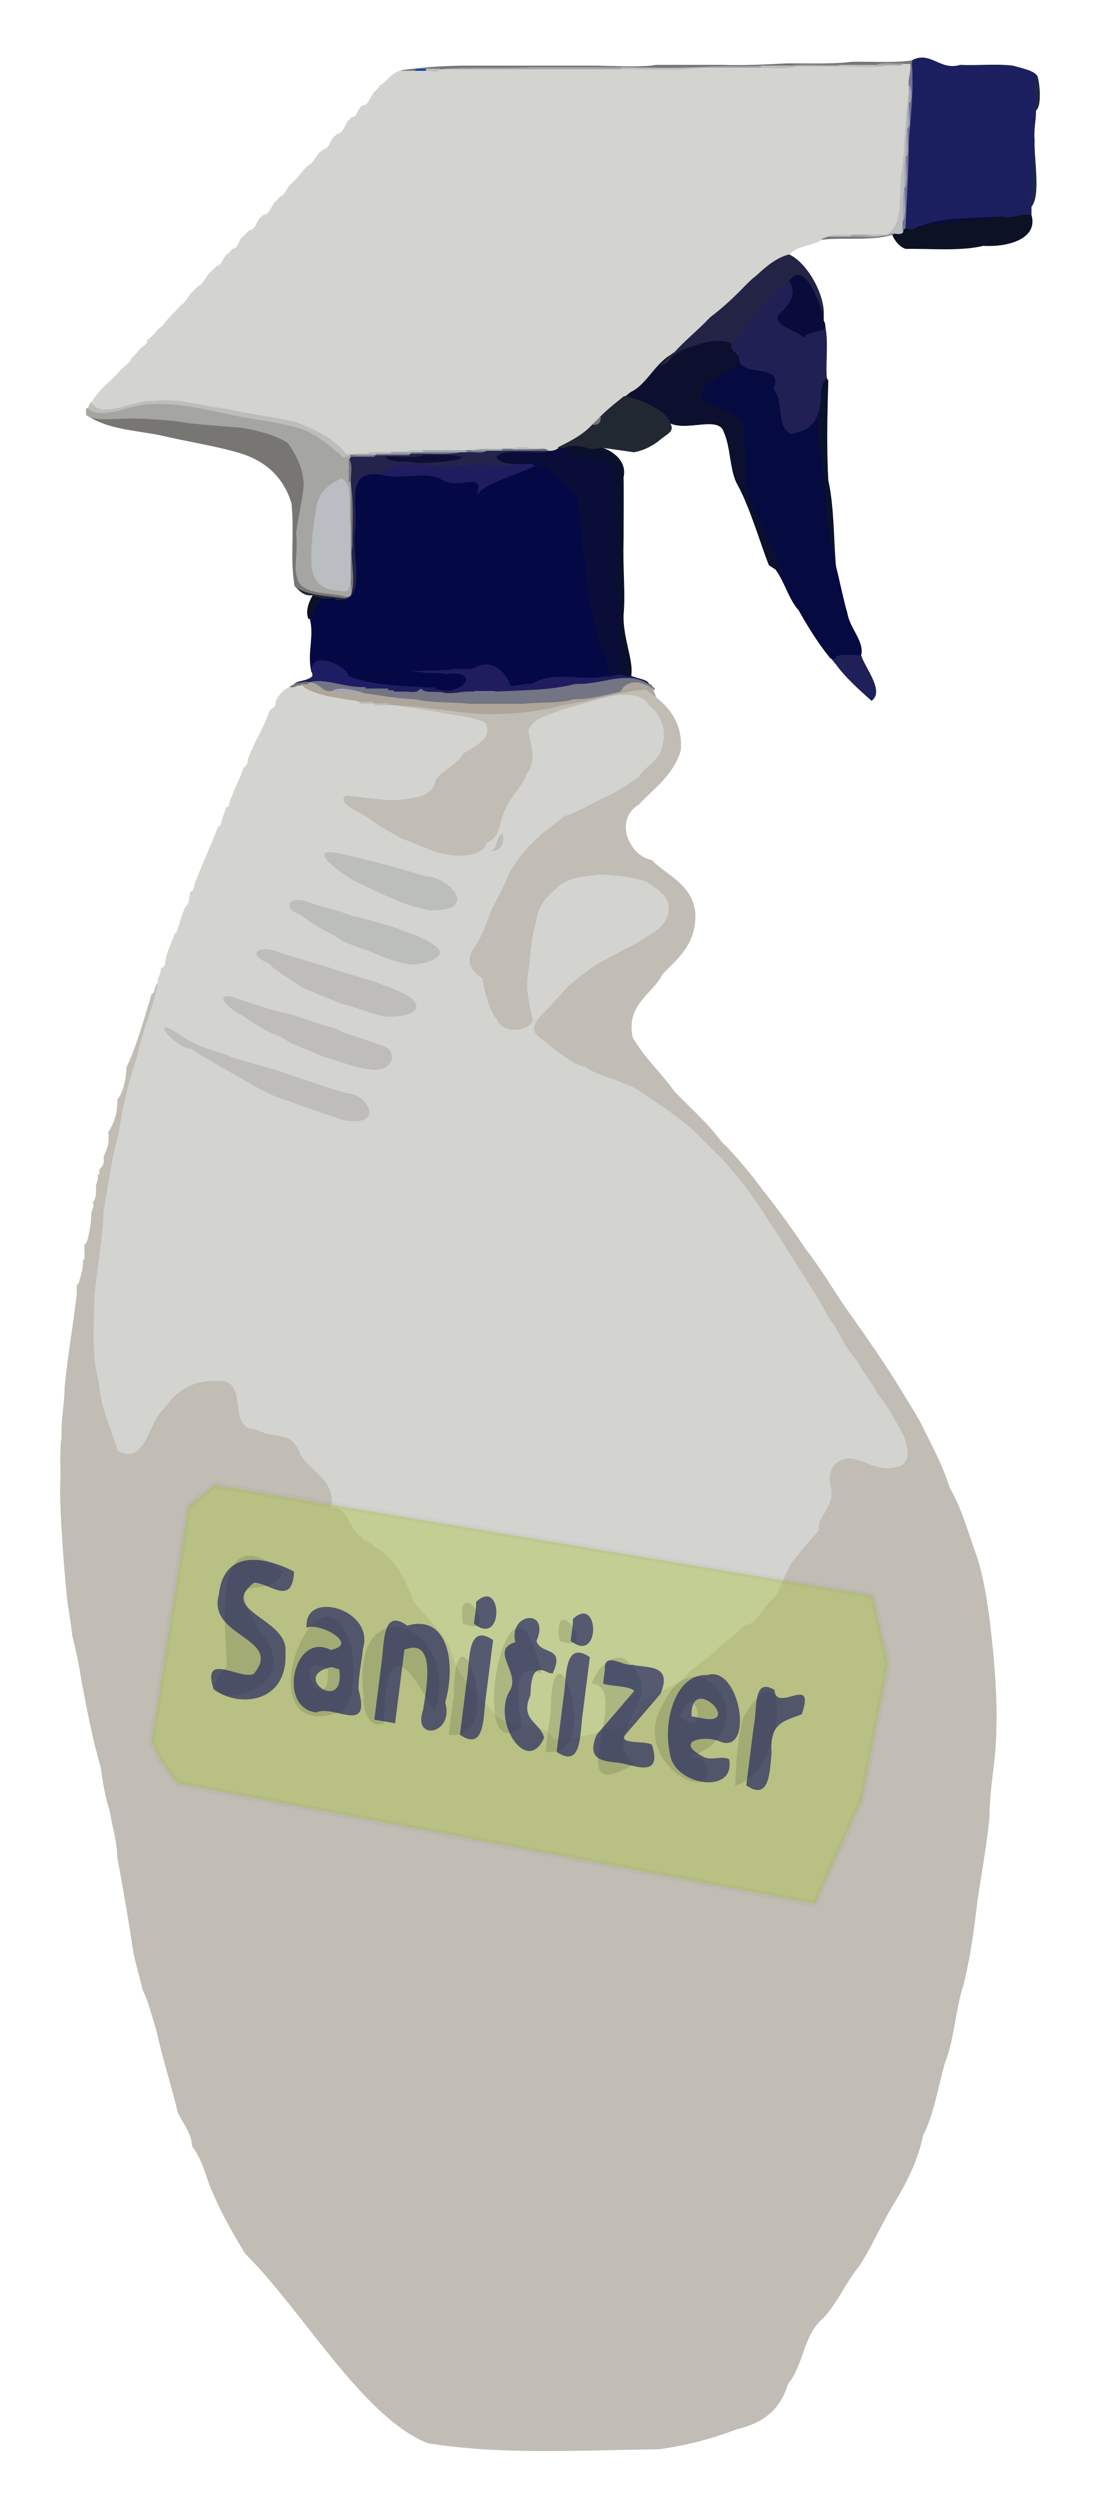 <?xml version="1.0" encoding="UTF-8" standalone="no"?>
<!-- Generator: imaengine 6.0   -->

<svg
   xmlns:dc="http://purl.org/dc/elements/1.1/"
   xmlns:cc="http://creativecommons.org/ns#"
   xmlns:rdf="http://www.w3.org/1999/02/22-rdf-syntax-ns#"
   xmlns:svg="http://www.w3.org/2000/svg"
   xmlns="http://www.w3.org/2000/svg"
   xmlns:sodipodi="http://sodipodi.sourceforge.net/DTD/sodipodi-0.dtd"
   xmlns:inkscape="http://www.inkscape.org/namespaces/inkscape"
   viewBox="0,0,1440,3270"
   width="1440"
   height="3270"
   version="1.1"
   id="svg2"
   inkscape:version="0.91 r13725"
   sodipodi:docname="soraybottlething.svg">
  <sodipodi:namedview
     pagecolor="#ffffff"
     bordercolor="#666666"
     borderopacity="1"
     objecttolerance="10"
     gridtolerance="10"
     guidetolerance="10"
     inkscape:pageopacity="0"
     inkscape:pageshadow="2"
     inkscape:window-width="1916"
     inkscape:window-height="1035"
     id="namedview247"
     showgrid="false"
     inkscape:zoom="0.12020815"
     inkscape:cx="420.64101"
     inkscape:cy="1657.6651"
     inkscape:window-x="4"
     inkscape:window-y="1"
     inkscape:window-maximized="1"
     inkscape:current-layer="svg2" />
  <defs
     id="defs4">
    <filter
       inkscape:collect="always"
       style="color-interpolation-filters:sRGB"
       id="filter4837"
       x="-0.012"
       width="1.024"
       y="-0.022"
       height="1.043">
      <feGaussianBlur
         inkscape:collect="always"
         stdDeviation="4.915"
         id="feGaussianBlur4839" />
    </filter>
  </defs>
  <g
     id="g4841">
    <path
       style="fill:#aea69a;fill-opacity:1;fill-rule:evenodd;stroke:none;stroke-width:1px;stroke-linecap:butt;stroke-linejoin:miter;stroke-opacity:1"
       d="m 456.968,858.803 c -4.393,3.295 -79.07,41.731 -79.07,41.731 l 32.946,168.024 396.449,-53.812 54.91,-94.445 -8.786,-23.062 -124.096,-50.517 z"
       id="path4377"
       inkscape:connector-curvature="0" />
    <path
       d="m 862.94,3203.21 c 37.1,-5.2 70.2,-14.1 101,-26 33.7,-7.6 57.8,-25.5 67,-59 19.5,-21.9 20.8,-62.7 43,-83 20,-18.4 32.5,-49.8 51,-72 16.7,-25.9 29.1,-55.5 45,-81 15.8,-26.8 30.9,-53.8 38,-89 14.3,-27.4 19.8,-64 29,-96 11.7,-28.1 13.6,-70 24,-101 8.4,-33.5 13.7,-70.3 18,-108 5.3,-36.7 12.1,-71.9 16,-111 0.2,-40.9 8.7,-74.4 9,-116 1.3,-38.7 -1.9,-79.3 -6,-118 -3.8,-36.7 -9,-73.5 -19,-106 -11.3,-30.3 -19.9,-63.7 -36,-91 -9.7,-31 -24.8,-57.9 -39,-87 -14,-23.6 -30.5,-51 -47,-76 -16.7,-25.1 -34,-49.8 -52,-75 -16.4,-24.5 -32.2,-50.8 -51,-75 -16.4,-24.5 -34.1,-49 -53,-73 -16.3,-21.7 -35.5,-46.3 -57,-67 -17.4,-23.7 -39.9,-43.3 -61,-65 -17.1,-24.2 -39.3,-43.9 -55,-71 -9.3,-43.3 25.4,-56.5 39,-83 18.7,-20 44.4,-38.1 43,-80 -3.9,-37.2 -35.5,-47.6 -57,-69 -29.5,-5.3 -50.4,-52.9 -17,-73 20.2,-21.6 45.4,-38.4 55,-71 2.6,-41 -20.6,-61.7 -46,-79 -38.1,3.6 -68.7,15 -106,20 -32.7,9.1 -70.2,13.6 -114,12 -38,-3.7 -73.6,-10.2 -115,-12 22.7,3.4 45.3,5.8 66,10 20.2,3.9 45.1,6.4 59,13 11.6,21.9 -16.3,30.8 -28,40 -9.1,14.6 -28.6,22.7 -37,35 -3.3,22.3 -27.3,23.2 -50,26 -23.3,0.5 -45.8,-4.5 -67,-6 -15.2,10 21.1,24.1 28,29 13.8,11.6 32.3,20.6 45,28 19.7,6.5 35.3,15.9 55,20 22.8,5.2 52.2,2.1 56,-14 19.6,-8.7 16.2,-28.2 25,-45 7.7,-16.9 22.3,-29.8 28,-46 12.9,-16.5 6.1,-33.3 2,-57 6.4,-17.1 30.5,-20.5 45,-27 18.7,-5.7 40.3,-11.6 57,-16 21.8,-5.5 48,-4.5 55,10 13.4,10.6 24.7,29.4 18,53 -3.4,20.4 -24,27.4 -31,41 -15.3,10.4 -30,20.6 -48,28 -15.7,7.8 -32.9,18.2 -49,23 -13.6,11.9 -29.8,20.6 -41,34 -13.2,11.1 -23.7,28.1 -32,41 -6.5,17.7 -16.5,35.2 -24,50 -5.8,17.3 -13.4,37.2 -23,49 -13.7,24 8.1,34.6 12,39 4.2,20.7 10,42.4 19,53 7.3,20.2 41.3,16.8 48,2 -3.5,-20 -10.6,-40.8 -6,-63 2.7,-21.6 3.7,-45.5 10,-65 1.9,-21.4 15,-35.7 27,-45 10.6,-13.5 36.2,-15.4 55,-18 24.7,0.9 49.1,4 63,10 14.5,9.6 35.1,20.7 26,45 -6.7,17.8 -27.3,24.7 -39,34 -17,8.3 -33,17.3 -50,26 -14.4,8.9 -29.1,21.6 -41,31 -12,13.1 -23.3,26.8 -36,39 -20.9,23.5 3.1,27.7 14,40 14.8,10.3 29.1,23.6 46,27 14.2,10.8 37.6,14.9 51,22 19.7,6.2 31.6,19.2 47,28 14.9,9.9 30.3,22 41,31 l 38,38 c 12.2,12.3 23.6,28.4 33,39 10.6,15.7 21.9,29.5 30,45 11.1,14.1 20.4,32.4 29,44 9,16.1 20.5,32.1 28,45 11,14 17.6,34.9 28,45 8.9,17 17.3,33.6 29,46 8.8,16 21.4,30.9 28,45 12.1,13.6 20.7,29.9 29,45 9.1,14.9 18.1,46 -4,49 -22.9,6.8 -38.8,-7.3 -59,-11 -24.5,-0.5 -33.8,18.1 -27,41 2.9,24.8 -19.7,36.4 -16,53 -11.4,12.9 -24.1,27.7 -34,40 -9.9,14.2 -15.1,34 -25,49 -14.9,9.1 -18.4,33.2 -38,35 -11.2,12.7 -28.7,22.7 -39,34 -11.5,12.3 -29.7,21.6 -39,33 -12.6,13.1 -32,18.6 -48,28 -21.3,4.2 -9.6,26.5 -29,35 -26.1,16.2 -18.8,-2.9 -42,12 -21.5,5.1 -29.9,5.1 -53,8 -8.2,-27.7 -65.8,-9.8 -79,-37 -20.2,-20.1 -42.5,-41.7 -53,-71 -8.3,-32.1 -34.6,-49.7 -51,-73 -11.1,-28.7 -24.1,-56.5 -51,-71 -3.9,-5.9 -14,-6.3 -18,-14 -13.7,-4.4 -17.5,-41.4 -39,-37 6.2,-35.7 -25.4,-46.2 -40,-69 -11.9,-34.1 -32.5,-19.8 -59,-34 -36.9,0.4 -10,-58.9 -43,-63 -41.6,-2.8 -60.4,12.1 -79,38 -18.7,15.4 -23,73.6 -59,53 -2,-14.7 -23.1,-55.6 -24,-89 -9.8,-31.8 -6.7,-71.5 -6,-112 3.3,-38.6 10.9,-74.8 12,-112 6.2,-35.1 10.9,-71.1 20,-103 5,-36.1 14.4,-70.5 24,-100 7,-33.5 20.4,-60.9 27,-95 -4.7,2 -3.4,14.5 -8,14 -10.2,32.8 -19.3,67 -33,96 -0.5,17.5 -5.1,34.2 -12,42 0.6,18.9 -5,31.7 -12,43 2.8,14.8 -3.3,25.1 -6,32 1.3,7.3 -0.7,11.9 -4,15 -3.2,0.4 0.5,12.1 -4,8 2.4,9 -2.7,10.4 -2,18 0.6,7 -0.7,17 -4,18 2.5,8.5 -2.7,9.8 -2,18 -0.7,13 -3.6,29 -7,37 l -2,0 c -1,7.2 2.3,18.4 -2,22 0.6,12.5 -4.5,23.8 -6,31 l -2,0 0,12 c -4.9,41.2 -11.8,80.3 -16,122 0.2,20.4 -4.8,41.6 -4,65 -3,20.6 -0.4,46.9 -2,69 0.9,46.2 4.2,88.9 8,130 1.3,19.8 6.1,41.2 8,61 4.9,19.7 9.2,39.1 12,59 7.6,39.3 14.8,78 25,112 2.7,19.1 6.3,41.7 12,58 3.3,21.1 9.5,38.5 10,61 7.2,39.4 14.2,78.4 20,118 2.6,18 9.3,37.5 13,55 8.4,16.7 12.5,36.3 18,53 8.8,40 20,73.1 28,107 7.2,16.5 17.4,25.3 19,45 10.8,14.2 16.4,32.2 22,49 13.4,33.8 30.2,63 47,91 75.797,74.957 153.916,214.119 239,248 97.075,15.935 204.586,9.074 303,8 z"
       id="path13"
       inkscape:connector-curvature="0"
       style="fill:#c1bcb4;stroke:#c1bcb4;stroke-width:0.75;stroke-linecap:round;stroke-linejoin:round"
       sodipodi:nodetypes="ccccccccccccccccccccccccccccccccccccccccccccccccccccccccccccccccccccccccccccccccccccccccccccccccccccccccccccccccccccccccccccccccccccccccccccccccccc" />
    <path
       style="fill:#d3d3d0;stroke:#d3d3d0;stroke-width:0.75;stroke-linecap:round;stroke-linejoin:round"
       inkscape:connector-curvature="0"
       d="m 724.94,2275.21 c 23.1,-2.9 31.5,-2.9 53,-8 23.2,-14.9 15.9,4.2 42,-12 19.4,-8.5 7.7,-30.8 29,-35 16,-9.4 35.4,-14.9 48,-28 9.3,-11.4 27.5,-20.7 39,-33 10.3,-11.3 27.8,-21.3 39,-34 19.6,-1.8 23.1,-25.9 38,-35 9.9,-15 15.1,-34.8 25,-49 9.9,-12.3 22.6,-27.1 34,-40 -3.7,-16.6 18.9,-28.2 16,-53 -6.8,-22.9 2.5,-41.5 27,-41 20.2,3.7 36.1,17.8 59,11 22.1,-3 13.1,-34.1 4,-49 -8.3,-15.1 -16.9,-31.4 -29,-45 -6.6,-14.1 -19.2,-29 -28,-45 -11.7,-12.4 -20.1,-29 -29,-46 -10.4,-10.1 -17,-31 -28,-45 -7.5,-12.9 -19,-28.9 -28,-45 -8.6,-11.6 -17.9,-29.9 -29,-44 -8.1,-15.5 -19.4,-29.3 -30,-45 -9.4,-10.6 -20.8,-26.7 -33,-39 l -38,-38 c -10.7,-9 -26.1,-21.1 -41,-31 -15.4,-8.8 -27.3,-21.8 -47,-28 -13.4,-7.1 -36.8,-11.2 -51,-22 -16.9,-3.4 -31.2,-16.7 -46,-27 -10.9,-12.3 -34.9,-16.5 -14,-40 12.7,-12.2 24,-25.9 36,-39 11.9,-9.4 26.6,-22.1 41,-31 17,-8.7 33,-17.7 50,-26 11.7,-9.3 32.3,-16.2 39,-34 9.1,-24.3 -11.5,-35.4 -26,-45 -13.9,-6 -38.3,-9.1 -63,-10 -18.8,2.6 -44.4,4.5 -55,18 -12,9.3 -25.1,23.6 -27,45 -6.3,19.5 -7.3,43.4 -10,65 -4.6,22.2 2.5,43 6,63 -6.7,14.8 -40.7,18.2 -48,-2 -9,-10.6 -14.8,-32.3 -19,-53 -3.9,-4.4 -25.7,-15 -12,-39 9.6,-11.8 17.2,-31.7 23,-49 7.5,-14.8 17.5,-32.3 24,-50 8.3,-12.9 18.8,-29.9 32,-41 11.2,-13.4 27.4,-22.1 41,-34 16.1,-4.8 33.3,-15.2 49,-23 18,-7.4 32.7,-17.6 48,-28 7,-13.6 27.6,-20.6 31,-41 6.7,-23.6 -4.6,-42.4 -18,-53 -7,-14.5 -33.2,-15.5 -55,-10 -16.7,4.4 -38.3,10.3 -57,16 -14.5,6.5 -38.6,9.9 -45,27 4.1,23.7 10.9,40.5 -2,57 -5.7,16.2 -20.3,29.1 -28,46 -8.8,16.8 -5.4,36.3 -25,45 -3.8,16.1 -33.2,19.2 -56,14 -19.7,-4.1 -35.3,-13.5 -55,-20 -12.7,-7.4 -31.2,-16.4 -45,-28 -6.9,-4.9 -43.2,-19 -28,-29 21.2,1.5 43.7,6.5 67,6 22.7,-2.8 46.7,-3.7 50,-26 8.4,-12.3 27.9,-20.4 37,-35 11.7,-9.2 39.6,-18.1 28,-40 -13.9,-6.6 -38.8,-9.1 -59,-13 -20.7,-4.2 -43.3,-6.6 -66,-10 l -19,0 0,-2 -2,0 -18,0 0,-2 c -26.7,-5.3 -58.2,-6.6 -77,-22 -5.6,-1 -9.6,4.2 -14,2 -8.6,4.1 -15.2,10.7 -19,20 1.1,7.7 -5.3,7.8 -8,12 -7.2,22.7 -20.1,40 -28,63 0,4.7 -3.2,11.3 -6,11 -3.3,14 -12.2,26.4 -15,38 -3.7,3.3 -2.3,15.8 -8,14 -0.2,5.1 -4,11.1 -4,13 -2.1,3.9 -2.5,13.3 -6,12 -9.5,25 -20.5,48.2 -30,73 -1.6,3.6 -2,13 -6,12 -0.9,1.4 -1.6,8 -2,8 0.2,4.9 -3,11.5 -5,12 -3.2,7.4 -5.9,15.2 -8,23 -2.2,3.8 -2.7,13.2 -6,12 -3.6,12.5 -10,21.9 -12,36 0.3,4.7 -3.4,10.2 -6,9 0.5,7.6 -4.8,13.5 -4,18 l 0,2 c -6.6,34.1 -20,61.5 -27,95 -9.6,29.5 -19,63.9 -24,100 -9.1,31.9 -13.8,67.9 -20,103 -1.1,37.2 -8.7,73.4 -12,112 -0.7,40.5 -3.8,80.2 6,112 0.9,33.4 22,74.3 24,89 36,20.6 40.3,-37.6 59,-53 18.6,-25.9 37.4,-40.8 79,-38 33,4.1 6.1,63.4 43,63 26.5,14.2 47.1,-0.1 59,34 14.6,22.8 46.2,33.3 40,69 21.5,-4.4 25.3,32.6 39,37 4,7.7 14.1,8.1 18,14 26.9,14.5 39.9,42.3 51,71 16.4,23.3 42.7,40.9 51,73 10.5,29.3 32.8,50.9 53,71 13.2,27.2 70.8,9.3 79,37 z"
       id="path17" />
    <path
       style="fill:#bebdb9;stroke:#bebdb9;stroke-width:0.75;stroke-linecap:round;stroke-linejoin:round"
       inkscape:connector-curvature="0"
       d="m 450.94,1465.21 c 54.3,8.6 29.2,-35.4 2,-35 -24.6,-6.9 -48.5,-15.8 -74,-24 -23,-9 -50.3,-14.5 -75,-23 -23.2,-9.3 -50.8,-14.5 -69,-30 -43.5,-27.4 -3.5,18.1 15,18 20.3,13.8 42.1,24.9 62,37 21.6,12 41.7,24.8 67,32 23.8,9.3 49.1,16.9 72,25 z"
       id="path45" />
    <path
       style="fill:#bebdb9;stroke:#bebdb9;stroke-width:0.75;stroke-linecap:round;stroke-linejoin:round"
       inkscape:connector-curvature="0"
       d="m 482.94,1398.21 c 33.4,6.1 40,-26.7 14,-31 -18,-8 -42.9,-13.2 -59,-22 -20.9,-5 -42.2,-13.6 -61,-19 -21.6,-4.5 -40.9,-11.5 -62,-18 -41.1,-16.3 -15.7,12 0,18 16.2,11.5 34.4,23.3 52,29 15.9,11.6 39.1,18.3 55,26 21,5.8 39.1,14 61,17 z"
       id="path49" />
    <path
       style="fill:#bebdb9;stroke:#bebdb9;stroke-width:0.75;stroke-linecap:round;stroke-linejoin:round"
       inkscape:connector-curvature="0"
       d="m 504.94,1329.21 c 23.7,1.2 55.5,-6.2 31,-25 -15,-9 -33.4,-15.5 -53,-22 -18.1,-5.7 -38.1,-10.7 -57,-18 -19,-4.7 -37.5,-11.1 -57,-17 -27.6,-12.6 -48.2,-0.6 -18,12 12.8,12.6 29.5,21 43,31 17.9,8.4 36,15.3 53,22 20.8,5.3 37.8,13.3 58,17 z"
       id="path53" />
    <path
       style="fill:#bcbeb9;stroke:#bcbeb9;stroke-width:0.75;stroke-linecap:round;stroke-linejoin:round"
       inkscape:connector-curvature="0"
       d="m 539.94,1261.21 c 16.7,-0.3 52.4,-10.7 26,-26 -13.5,-9.6 -32,-14.7 -50,-22 -17.4,-4.6 -34.8,-10.9 -55,-15 -16,-5.9 -36.6,-11.5 -53,-16 -25.4,-12.9 -42.6,4.2 -14,14 13.4,11.1 28.5,19.5 44,27 13.4,11 32.7,15.3 49,22 16.3,7 35,14.5 53,16 z"
       id="path63" />
    <path
       style="fill:#bcbeb9;stroke:#bcbeb9;stroke-width:0.75;stroke-linecap:round;stroke-linejoin:round"
       inkscape:connector-curvature="0"
       d="m 561.94,1190.21 c 66.7,2.6 27.3,-42.8 -6,-44 -32,-9.6 -67.1,-19.6 -101,-27 -68.2,-18.4 -0.6,28.8 14,35 29.8,14.2 59.6,29.5 93,36 z"
       id="path67" />
    <path
       style="fill:#bcbeba;stroke:#bcbeba;stroke-width:0.75;stroke-linecap:round;stroke-linejoin:round"
       inkscape:connector-curvature="0"
       d="m 643.94,1113.21 c 10.2,-2.2 16.6,-7.7 14,-22 -8.4,3.3 -6.2,17.3 -14,22 z"
       id="path73" />
    <path
       style="fill:#bdbdc0;stroke:#bdbdc0;stroke-width:0.75;stroke-linecap:round;stroke-linejoin:round"
       inkscape:connector-curvature="0"
       d="m 490.94,922.21 19,0 c 1.4,-3.9 -13,-0.6 -19,-2 l 0,2 z"
       id="path89" />
    <path
       style="fill:#bdbdc0;stroke:#bdbdc0;stroke-width:0.75;stroke-linecap:round;stroke-linejoin:round"
       inkscape:connector-curvature="0"
       d="m 470.94,920.21 18,0 c -2.1,-3.8 -11.9,-0.7 -18,-2 l 0,2 z"
       id="path91" />
    <path
       style="fill:#737584;stroke:#737584;stroke-width:0.75;stroke-linecap:round;stroke-linejoin:round"
       inkscape:connector-curvature="0"
       d="m 614.94,920.21 71,0 c 21.2,-2.5 47,-0.3 65,-6 23.6,0 41.7,-5.6 61,-10 9.7,-18 31.2,-13.3 45,-2 0.6,-2.2 -4.7,-4.2 -4,-6 l -4,-2 c -29.2,-18.5 -60.5,1.5 -96,0 -30.2,8.2 -68.3,8.2 -105,10 -4.3,4.6 -21.5,1.3 -27,2 l 0,-2 c -18.9,-0.6 -21,2.6 -38,2 -6.9,-3.7 -28.4,1.4 -31,-6 l -4,2 c -2.2,4.7 -16.7,1.4 -20,2 l -12,0 c 1.5,-3.5 -10.3,0.3 -7,-4 l -30,0 0,-2 c -26.5,1.6 -54.7,-12.7 -75,-6 17.1,0 18.2,16.4 34,10 10.9,-3.5 30.3,2.1 37,4 21.2,2.6 45,7.5 69,8 18.4,5.1 49,3.3 71,6 z"
       id="path93" />
    <path
       d="m 1140.94,916.21 c 16.8,-12.3 -8.8,-42.3 -14,-59 -1.6,-1.4 -46.164,-3.489 -40.064,3.411 2.5,0.6 6.938,8.072 7.238,7.472 11.6,16.6 30.926,34.017 46.826,48.117 z"
       id="path95"
       inkscape:connector-curvature="0"
       style="fill:#1f2057;stroke:#1f2057;stroke-width:0.75;stroke-linecap:round;stroke-linejoin:round"
       sodipodi:nodetypes="ccccc" />
    <path
       style="fill:#a6a3b4;stroke:#a6a3b4;stroke-width:0.75;stroke-linecap:round;stroke-linejoin:round"
       inkscape:connector-curvature="0"
       d="m 458.94,906.21 16,0 c -6.7,-1.9 -26.1,-7.5 -37,-4 1.4,4.2 17.7,0.5 21,4 z"
       id="path99" />
    <path
       style="fill:#201d5e;stroke:#201d5e;stroke-width:0.75;stroke-linecap:round;stroke-linejoin:round"
       inkscape:connector-curvature="0"
       d="m 582.94,906.21 c 17,0.6 19.1,-2.6 38,-2 l 27,0 c 36.7,-1.8 74.8,-1.8 105,-10 35.5,1.5 66.8,-18.5 96,0 -1.2,-5.1 -15,-6.4 -23,-10 l -6,0 -6,-2 c -9.3,-0.9 -12.6,3.6 -22,2 -31.1,7 -65.7,-8.3 -96,10 -11,-1.2 -20,3.7 -28,2 -3.1,-14.8 -22.9,-36 -45,-24 -6,4 -21.1,2.8 -28,2 -13.6,5 -92,0.3 -39,6 9.5,1 24.6,-0.2 27,2 51,-6.7 19.3,31.2 -13,18 -1.3,-3.5 -14.3,-0.2 -16,-2 l -2,2 c 2.6,7.4 24.1,2.3 31,6 z"
       id="path101" />
    <path
       style="fill:#777297;stroke:#777297;stroke-width:0.75;stroke-linecap:round;stroke-linejoin:round"
       inkscape:connector-curvature="0"
       d="m 620.94,906.21 c 5.5,-0.7 22.7,2.6 27,-2 l -27,0 0,2 z"
       id="path103" />
    <path
       style="fill:#1e1c63;stroke:#1e1c63;stroke-width:0.75;stroke-linecap:round;stroke-linejoin:round"
       inkscape:connector-curvature="0"
       d="m 515.94,904.21 12,0 c 3.3,-3.7 17.8,-0.4 20,-2 l 4,-2 2,-2 c -34.5,-1.4 -69.3,-3.3 -97,-14 -4.5,-16.1 -51.8,-34.5 -49,-6 7,12.8 -13.5,10.4 -22,16 6.5,-0.3 10.9,-2.5 18,-2 20.3,-6.7 48.5,7.6 75,6 9.8,1.8 23.7,-1.6 30,2 -3.3,4.3 8.5,0.5 7,4 z"
       id="path105" />
    <path
       style="fill:#1e205c;stroke:#1e205c;stroke-width:0.75;stroke-linecap:round;stroke-linejoin:round"
       inkscape:connector-curvature="0"
       d="m 527.94,904.21 c 3.3,-0.6 17.8,2.7 20,-2 -2.2,1.6 -16.7,-1.7 -20,2 z"
       id="path107" />
    <path
       style="fill:#1f1e60;stroke:#1f1e60;stroke-width:0.75;stroke-linecap:round;stroke-linejoin:round"
       inkscape:connector-curvature="0"
       d="m 478.94,900.21 30,0 c -6.3,-3.6 -20.2,-0.2 -30,-2 l 0,2 z"
       id="path109" />
    <path
       style="fill:#040845;stroke:#040845;stroke-width:0.75;stroke-linecap:round;stroke-linejoin:round"
       inkscape:connector-curvature="0"
       d="m 569.94,900.21 c 32.3,13.2 64,-24.7 13,-18 -2.4,-2.2 -17.5,-1 -27,-2 -53,-5.7 25.4,-1 39,-6 6.9,0.8 22,2 28,-2 22.1,-12 41.9,9.2 45,24 8,1.7 17,-3.2 28,-2 30.3,-18.3 64.9,-3 96,-10 18.6,-7.7 -14,-39.4 -10,-61 -9.2,-24.7 -14.2,-55.2 -15,-90 -10.3,-24.9 -2.1,-68.6 -16,-91 -9.3,-6.7 -37.4,-38.9 -51,-33 -31.7,15.3 -60.9,20.2 -75,37 9.9,-31.9 -26.4,-4.1 -48,-20 -20.7,-10.7 -52.5,1.8 -80,-6 -43.5,-4.4 -29.8,32.5 -32,71 -6,30 14.3,89.1 -16,93 l 0,-2 c 0,2.9 -8.3,2.5 -9,2 -2.4,-3.8 -12.1,-0.6 -18,-2 -8.6,5.9 -8.5,20.4 -16,27 6.1,24.1 -3.8,44 2,69 -2.8,-28.5 44.5,-10.1 49,6 27.7,10.7 62.5,12.6 97,14 1.7,1.8 14.7,-1.5 16,2 z"
       id="path111" />
    <path
       style="fill:#727579;stroke:#727579;stroke-width:0.75;stroke-linecap:round;stroke-linejoin:round"
       inkscape:connector-curvature="0"
       d="m 379.94,898.21 c 4.4,2.2 8.4,-3 14,-2 -2.3,-3.6 10.8,1 10,-4 -7.1,-0.5 -11.5,1.7 -18,2 -0.7,1.9 -6.5,3.3 -6,4 z"
       id="path113" />
    <path
       style="fill:#090d38;stroke:#090d38;stroke-width:0.75;stroke-linecap:round;stroke-linejoin:round"
       inkscape:connector-curvature="0"
       d="m 791.94,884.21 c 9.4,1.6 12.7,-2.9 22,-2 1.5,-36.8 -2.5,-54.3 -4,-90 -3.9,-32.4 1.5,-60.6 -2,-93 -0.2,-32.6 -2.3,-57.4 -4,-87 -10.3,-20.9 -50.7,-7.2 -65,-27 l -8,0 c -1.6,2.8 -8.9,4.7 -12,4 -6.9,4.4 -22,1.1 -33,2 -54.2,-4 -42.5,20.1 4,16 5.2,-1.5 9.7,2 10,2 13.6,-5.9 41.7,26.3 51,33 13.9,22.4 5.7,66.1 16,91 0.8,34.8 5.8,65.3 15,90 -4,21.6 28.6,53.3 10,61 z"
       id="path115" />
    <path
       style="fill:#09112a;stroke:#09112a;stroke-width:0.75;stroke-linecap:round;stroke-linejoin:round"
       inkscape:connector-curvature="0"
       d="m 819.94,884.21 6,0 c 3.5,-19.9 -10.9,-49.3 -10,-80 2.7,-27.2 -1.2,-61.9 0,-97 0.1,-19.8 0.4,-71.6 0,-83 5.3,-23.2 -18.3,-36.2 -30,-39 -14.3,6.2 -27.8,-8.3 -47,0 14.3,19.8 54.7,6.1 65,27 1.7,29.6 3.8,54.4 4,87 3.5,32.4 -1.9,60.6 2,93 1.5,35.7 5.5,53.2 4,90 l 6,2 z"
       id="path117" />
    <path
       style="fill:#050a41;stroke:#050a41;stroke-width:0.75;stroke-linecap:round;stroke-linejoin:round"
       inkscape:connector-curvature="0"
       d="m 1089.94,861.21 4,0 c -6.1,-6.9 31.4,-5.4 33,-4 4.5,-18.3 -14.5,-34.3 -18,-55 -5,-16.8 -9.7,-40.9 -15,-62 -6,-30 -13.2,-69 -14,-100 -1.4,-29.4 -11.2,-65 -8,-104 -5.2,20.5 -17.5,27.7 -36,31 -20.5,-9 -8.2,-40 -23,-59 14.1,-34 -40.4,-15.1 -45,-37 -11.4,21.8 -52.9,21.9 -50,51 20.7,15 59.3,14 55,49 5.5,31 -0.2,60.6 10,87 12.8,22.8 16.7,56.5 26,79 17.1,16.2 21.8,44.3 37,61 11.3,20.5 25.3,42.7 40,61 l 4,2 z"
       id="path121" />
    <path
       style="fill:#0b1127;stroke:#0b1127;stroke-width:0.75;stroke-linecap:round;stroke-linejoin:round"
       inkscape:connector-curvature="0"
       d="m 403.94,809.21 2,0 c 7.5,-6.6 7.4,-21.1 16,-27 -1.1,-2.9 -12.3,-0.9 -12,-4 -6.4,10.8 -9.5,22.2 -6,31 z"
       id="path123" />
    <path
       style="fill:#222738;stroke:#222738;stroke-width:0.75;stroke-linecap:round;stroke-linejoin:round"
       inkscape:connector-curvature="0"
       d="m 439.94,784.21 c 0.7,0.5 9,0.9 9,-2 l 2,0 c -22.1,-3.3 -51.7,-3.7 -65,-16 6.7,6.6 11.6,13.6 24,12 -0.3,3.1 10.9,1.1 12,4 5.9,1.4 15.6,-1.8 18,2 z"
       id="path125" />
    <path
       style="fill:#24234c;stroke:#24234c;stroke-width:0.75;stroke-linecap:round;stroke-linejoin:round"
       inkscape:connector-curvature="0"
       d="m 448.94,784.21 c 30.3,-3.9 10,-63 16,-93 2.2,-38.5 -11.5,-75.4 32,-71 20.8,-20.4 71.8,-9.1 94,-8 30.8,-8.4 60.4,0.8 99,-5 -46.5,4.1 -58.2,-20 -4,-16 11,-0.9 26.1,2.4 33,-2 l -2,0 -59,0 -21,0 c -5,4.5 -17.5,1.1 -26,2 l -8,0 c -18.1,3.9 -43.1,1.2 -65,2 l -2,0 0,2 18,0 31,0 c 55,4 -26.8,11.2 -39,10 -11.8,-3.6 -36.1,0.6 -41,-8 l -14,0 -32,0 -2,4 c 4.9,6.5 1.6,20.3 2,29 l 0,4 c 4.2,24.7 1.8,54.7 2,81 -4.3,13.8 10.2,65 -10,67 l -2,0 0,2 z"
       id="path127" />
    <path
       style="fill:#777672;stroke:#777672;stroke-width:0.75;stroke-linecap:round;stroke-linejoin:round"
       inkscape:connector-curvature="0"
       d="m 450.94,782.21 c 20.2,-2 5.7,-53.2 10,-67 -0.2,-26.3 2.2,-56.3 -2,-81 l 0,53 0,71 c -1.4,7.8 5.8,24.1 -6,22 -19.1,-5.9 -49.5,-1.8 -61,-18 -9.6,-18.6 -0.6,-37.4 -4,-65 1.9,-15.5 8.6,-43.7 10,-63 -0.7,-23.3 -11.2,-41.6 -21,-55 -15.6,-10.2 -36.3,-15.7 -60,-20 -22,-1.6 -48.4,-3.9 -70,-6 -18.8,-3.8 -50.6,-5.6 -67,-6 -25.9,-1.2 -55.6,5 -67,-5 27.9,19.3 62.4,19.8 98,27 36,8.5 73.8,14 106,24 33.5,11 55.1,32.7 65,65 4.1,41.8 -2.2,70.1 4,108 13.3,12.3 42.9,12.7 65,16 z"
       id="path129" />
    <path
       style="fill:#a5a5a2;stroke:#a5a5a2;stroke-width:0.75;stroke-linecap:round;stroke-linejoin:round"
       inkscape:connector-curvature="0"
       d="m 452.94,780.21 c 11.8,2.1 4.6,-14.2 6,-22 -1.1,6.9 -2.2,18.4 -12,14 -23.9,0.5 -38,-10.5 -39,-35 -0.6,-26 2.3,-48.2 6,-69 1.9,-23.4 15.9,-34.4 33,-42 17.5,8.2 6.7,46.5 12,61 l 0,-53 0,-4 -2,0 0,-29 2,-4 0,-2 c -2.6,0.2 -7.1,3.7 -10,2 -19,-15.3 -36.3,-33.5 -67,-40 -26.6,-7.2 -59.5,-9.7 -88,-17 -29.6,-5.5 -57.3,-13.3 -95,-12 -27.8,-0.8 -62,21.8 -84,6 -4.1,-1.2 -0.8,9.4 -2,8 11.4,10 41.1,3.8 67,5 16.4,0.4 48.2,2.2 67,6 21.6,2.1 48,4.4 70,6 23.7,4.3 44.4,9.8 60,20 9.8,13.4 20.3,31.7 21,55 -1.4,19.3 -8.1,47.5 -10,63 3.4,27.6 -5.6,46.4 4,65 11.5,16.2 41.9,12.1 61,18 z"
       id="path131" />
    <path
       style="fill:#babec2;stroke:#babec2;stroke-width:0.75;stroke-linecap:round;stroke-linejoin:round"
       inkscape:connector-curvature="0"
       d="m 446.94,772.21 c 9.8,4.4 10.9,-7.1 12,-14 l 0,-71 c -5.3,-14.5 5.5,-52.8 -12,-61 -17.1,7.6 -31.1,18.6 -33,42 -3.7,20.8 -6.6,43 -6,69 1,24.5 15.1,35.5 39,35 z"
       id="path133" />
    <path
       d="m 1093.94,740.21 c -3.068,-34.813 -2.241,-77.634 -10,-112 -2.383,-43.725 -1.187,-89.095 0,-130 l -2,-4 c -10,7.5 -6,28.6 -10,42 -3.2,39 6.6,74.6 8,104 0.8,31 8,70 14,100 z"
       id="path135"
       inkscape:connector-curvature="0"
       style="fill:#0a112b;stroke:#0a112b;stroke-width:0.75;stroke-linecap:round;stroke-linejoin:round"
       sodipodi:nodetypes="ccccccc" />
    <path
       d="m 1006.94,739.21 17.894,11.539 c -9.3,-22.5 -29.094,-69.739 -41.894,-92.539 -10.2,-26.4 -4.5,-56 -10,-87 4.3,-35 -34.3,-34 -55,-49 -2.9,-29.1 38.6,-29.2 50,-51 1.1,-11.5 -12.1,-8.8 -10,-22 -20.1,-10.5 -60,4.7 -75,14 -6.1,4.3 -19.479,-7.115 -29.479,-6.015 l -2,1 c 0.4,8.8 -7.2,13.8 -14,12 -0.6,4.7 -3.374,16.536 -4.174,18.536 -4.8,4.1 -19.051,12 -27.951,12 -2.5,0.6 16.103,17.379 14.603,15.479 -19.7,38.4 49.8,15.6 57,37 22.8,11.1 64.6,-10.4 71,12 9.3,20.6 7.5,51.3 18,69 16.194,29.381 30.798,79.815 41,105 z"
       id="path137"
       inkscape:connector-curvature="0"
       style="fill:#0d0f2f;stroke:#0d0f2f;stroke-width:0.75;stroke-linecap:round;stroke-linejoin:round"
       sodipodi:nodetypes="cccccccccccccccccc" />
    <path
       style="fill:#201c60;stroke:#201c60;stroke-width:0.75;stroke-linecap:round;stroke-linejoin:round"
       inkscape:connector-curvature="0"
       d="m 624.94,646.21 c 14.1,-16.8 43.3,-21.7 75,-37 -0.3,0 -4.8,-3.5 -10,-2 -38.6,5.8 -68.2,-3.4 -99,5 -22.2,-1.1 -73.2,-12.4 -94,8 27.5,7.8 59.3,-4.7 80,6 21.6,15.9 57.9,-11.9 48,20 z"
       id="path139" />
    <path
       style="fill:#75757d;stroke:#75757d;stroke-width:0.75;stroke-linecap:round;stroke-linejoin:round"
       inkscape:connector-curvature="0"
       d="m 456.94,630.21 2,0 c -0.4,-8.7 2.9,-22.5 -2,-29 l 0,29 z"
       id="path141" />
    <path
       style="fill:#0e0d33;stroke:#0e0d33;stroke-width:0.75;stroke-linecap:round;stroke-linejoin:round"
       inkscape:connector-curvature="0"
       d="m 545.94,605.21 c 12.2,1.2 94,-6 39,-10 l -31,0 c -12.9,4.1 -33,1.1 -49,2 4.9,8.6 29.2,4.4 41,8 z"
       id="path143" />
    <path
       style="fill:#bebdb9;stroke:#bebdb9;stroke-width:0.75;stroke-linecap:round;stroke-linejoin:round"
       inkscape:connector-curvature="0"
       d="m 448.94,597.21 c 2.9,1.7 7.4,-1.8 10,-2 l 6,0 0,-2 -12,0 c -14.5,-20.3 -41.5,-32.2 -67,-42 -28,-6.3 -62.4,-10.6 -90,-17 -31.6,-3.4 -62.5,-14.5 -95,-10 -25.2,-2.6 -67.6,24.6 -81,2 -1.2,-0.8 -3.5,5.5 -5,8 22,15.8 56.2,-6.8 84,-6 37.7,-1.3 65.4,6.5 95,12 28.5,7.3 61.4,9.8 88,17 30.7,6.5 48,24.7 67,40 z"
       id="path145" />
    <path
       style="fill:#757684;stroke:#757684;stroke-width:0.75;stroke-linecap:round;stroke-linejoin:round"
       inkscape:connector-curvature="0"
       d="m 458.94,597.21 32,0 0,-2 -26,0 -6,0 0,2 z"
       id="path147" />
    <path
       style="fill:#232445;stroke:#232445;stroke-width:0.75;stroke-linecap:round;stroke-linejoin:round"
       inkscape:connector-curvature="0"
       d="m 490.94,597.21 14,0 c 16,-0.9 36.1,2.1 49,-2 l -18,0 -43,0 -2,0 0,2 z"
       id="path149" />
    <path
       style="fill:#a3a5ab;stroke:#a3a5ab;stroke-width:0.75;stroke-linecap:round;stroke-linejoin:round"
       inkscape:connector-curvature="0"
       d="m 464.94,595.21 26,0 2,0 0,-2 -12,0 -16,0 0,2 z"
       id="path151" />
    <path
       style="fill:#747689;stroke:#747689;stroke-width:0.75;stroke-linecap:round;stroke-linejoin:round"
       inkscape:connector-curvature="0"
       d="m 492.94,595.21 43,0 0,-2 -24,0 -19,0 0,2 z"
       id="path153" />
    <path
       d="m 452.94,593.21 12,0 16,0 c 7,-3.9 25.4,-0.5 31,-2 l 20,0 c 4.4,-3.9 15.6,-0.6 22,-2 l 57,0 8,0 c 9.6,-3.7 30.4,-0.5 39,-2 l 14,0 c 4.4,-2.7 20.3,-2.7 24,0 6.9,1.4 18.1,-1.9 21,2 l 2,0 c 3.1,0.7 10.4,-1.2 12,-4 16.9,-8.3 33.3,-16.9 45,-30 l 10,-10 c 5.818,-4.108 39.41,-33.44 40,-33 21.232,-9.835 32.74,-40.814 57,-51 14.5,-16.2 33.3,-31.1 47,-46 17.3,-13 35.3,-28.7 49,-43 4.8,-3.3 8.7,-7.3 12,-12 11.6,-10.9 25.8,-23 42,-27 8.5,-12.3 30.5,-11.4 43,-20 2.1,-1.8 9.2,-3.3 10,-4 6.6,-3.6 20.4,-0.2 29,-2 l 20,0 c 51.7,11.1 41.2,-40.1 45,-77 5.3,-34.7 5.1,-77.4 10,-110 l 0,-8 c -1.2,-11.7 3.7,-17.4 2,-29 l -10,0 c -1.9,4.2 -16.4,0.9 -19,2 -17.6,3.7 -45.3,1 -64,1 l -57,0 c -11,4.9 -29.8,1.8 -45,2 l -79,0 c -31.5,4.2 -69,2.1 -104,2 l -116,0 -117,0 -5,0 c -2.5,5 -12.2,1.9 -18,2 l -14,0 -18,0 c -13.6,2.5 -20,16.2 -29,20 0.3,3.2 -6.2,6.5 -8,10 -4.1,5.3 -7,16.3 -14,16 -6.5,2.5 -6.9,15.9 -14,15 l -2,2 c -7,5.1 -8.6,19.9 -17,20 l -2,2 c -7.5,3.7 -8.1,18.1 -16,18 l -2,2 c -7.8,4.1 -11,17.3 -18,19 l -4,4 c -4.1,4.2 -9.1,11.7 -12,14 0.1,0.4 -4.3,4 -6,6 -5.5,3.5 -8.4,14.5 -13,16 -0.6,0 -5,3.7 -6,6 -7.5,4.5 -9.1,19.3 -18,19 l -2,2 c -7,4.1 -7.7,18.5 -16,18 -0.8,0.9 -5.4,5.5 -8,8 -6.1,2.8 -6.6,16.3 -13,16 -0.7,0 -5,3.6 -6,6 -7.4,3.2 -9.2,16.6 -16,17 -0.3,0.6 -4.7,4.2 -6,6 -7.6,4.7 -10.8,17.9 -18,20 0,0.2 -4.3,3.8 -6,6 -5.9,4.3 -10.4,14.9 -15,18 -1.5,0.4 -6.1,5 -8,8 -4.8,4.3 -11.3,11.7 -14,15 -2.8,4.1 -6.1,7.4 -10,10 -4,5.3 -8.6,9.9 -14,14 1.1,4.4 -6.2,8.4 -10,12 -2.9,4.3 -6.9,8.2 -11,12 -0.9,5.4 -9.5,10.6 -14,15 -6.2,7.5 -12.8,14 -20,20 -6.4,6.6 -12.5,13.7 -18,22 13.4,22.6 55.8,-4.6 81,-2 32.5,-4.5 63.4,6.6 95,10 27.6,6.4 62,10.7 90,17 25.5,9.8 52.5,21.7 67,42 z"
       id="path155"
       inkscape:connector-curvature="0"
       style="fill:#d3d3d0;stroke:#d3d3d0;stroke-width:0.75;stroke-linecap:round;stroke-linejoin:round"
       sodipodi:nodetypes="ccccccccccccccccccccccccccccccccsccccccccccccccccccccccccccccccccccccccccccccccccc" />
    <path
       style="fill:#babec2;stroke:#babec2;stroke-width:0.75;stroke-linecap:round;stroke-linejoin:round"
       inkscape:connector-curvature="0"
       d="m 480.94,593.21 12,0 19,0 0,-2 c -5.6,1.5 -24,-1.9 -31,2 z"
       id="path157" />
    <path
       style="fill:#a1a5af;stroke:#a1a5af;stroke-width:0.75;stroke-linecap:round;stroke-linejoin:round"
       inkscape:connector-curvature="0"
       d="m 511.94,593.21 24,0 2,0 0,-2 -6,0 -20,0 0,2 z"
       id="path159" />
    <path
       style="fill:#727689;stroke:#727689;stroke-width:0.75;stroke-linecap:round;stroke-linejoin:round"
       inkscape:connector-curvature="0"
       d="m 537.94,593.21 c 21.9,-0.8 46.9,1.9 65,-2 l -49,0 -16,0 0,2 z"
       id="path161" />
    <path
       style="fill:#babec2;stroke:#babec2;stroke-width:0.75;stroke-linecap:round;stroke-linejoin:round"
       inkscape:connector-curvature="0"
       d="m 531.94,591.21 6,0 16,0 0,-2 c -6.4,1.4 -17.6,-1.9 -22,2 z"
       id="path163" />
    <path
       style="fill:#a1a6ae;stroke:#a1a6ae;stroke-width:0.75;stroke-linecap:round;stroke-linejoin:round"
       inkscape:connector-curvature="0"
       d="m 553.94,591.21 49,0 8,0 0,-2 -57,0 0,2 z"
       id="path165" />
    <path
       style="fill:#747689;stroke:#747689;stroke-width:0.75;stroke-linecap:round;stroke-linejoin:round"
       inkscape:connector-curvature="0"
       d="m 610.94,591.21 c 8.5,-0.9 21,2.5 26,-2 l -18,0 -8,0 0,2 z"
       id="path167" />
    <path
       d="m 829.94,591.21 c 14.704,-2.602 27.291,-10.499 34.126,-16.336 9.903,-8.457 19.251,-10.321 12.874,-21.664 -7.2,-21.4 -56.685,-35.98 -59.943,-34.645 -12.421,9.857 -20.557,16.345 -31.057,26.645 0.6,7.3 -2.7,10.6 -10,10 -11.7,13.1 -28.1,21.7 -45,30 l 8,0 c 19.2,-8.3 32.7,6.2 47,0 13,1.3 30.3,4.1 44,6 z"
       id="path169"
       inkscape:connector-curvature="0"
       style="fill:#222832;stroke:#222832;stroke-width:0.75;stroke-linecap:round;stroke-linejoin:round"
       sodipodi:nodetypes="cscccccccc" />
    <path
       style="fill:#a2a6b0;stroke:#a2a6b0;stroke-width:0.75;stroke-linecap:round;stroke-linejoin:round"
       inkscape:connector-curvature="0"
       d="m 618.94,589.21 18,0 21,0 0,-2 c -8.6,1.5 -29.4,-1.7 -39,2 z"
       id="path171" />
    <path
       style="fill:#737784;stroke:#737784;stroke-width:0.75;stroke-linecap:round;stroke-linejoin:round"
       inkscape:connector-curvature="0"
       d="m 657.94,589.21 59,0 c -2.9,-3.9 -14.1,-0.6 -21,-2 l -24,0 -14,0 0,2 z"
       id="path173" />
    <path
       style="fill:#babec2;stroke:#babec2;stroke-width:0.75;stroke-linecap:round;stroke-linejoin:round"
       inkscape:connector-curvature="0"
       d="m 671.94,587.21 24,0 c -3.7,-2.7 -19.6,-2.7 -24,0 z"
       id="path175" />
    <path
       style="fill:#212054;stroke:#212054;stroke-width:0.75;stroke-linecap:round;stroke-linejoin:round"
       inkscape:connector-curvature="0"
       d="m 1035.94,567.21 c 18.5,-3.3 30.8,-10.5 36,-31 4,-13.4 0,-34.5 10,-42 -1.6,-23.6 3.3,-54.8 -4,-75 9.4,19.5 -16.2,9.6 -26,22 -8,-10 -39.4,-14.2 -33,-29 11.6,-9.9 27.7,-28.3 14,-44 -16.7,10.3 -27.7,25.5 -42,38 -9,15.8 -23.1,30.5 -33,43 -2.1,13.2 11.1,10.5 10,22 4.6,21.9 59.1,3 45,37 14.8,19 2.5,50 23,59 z"
       id="path179" />
    <path
       style="fill:#76777b;stroke:#76777b;stroke-width:0.75;stroke-linecap:round;stroke-linejoin:round"
       inkscape:connector-curvature="0"
       d="m 775.94,555.21 c 7.3,0.6 10.6,-2.7 10,-10 l -10,10 z"
       id="path181" />
    <path
       style="fill:#262639;stroke:#262639;stroke-width:0.75;stroke-linecap:round;stroke-linejoin:round"
       inkscape:connector-curvature="0"
       d="m 864.94,477.21 c 10,-1.1 11.9,-9.7 18,-14 l 0,-2 c -5.6,2.1 -11.5,11.3 -18,16 z"
       id="path187" />
    <path
       d="m 882.94,463.21 c 15,-9.3 54.9,-24.5 75,-14 9.9,-12.5 24,-27.2 33,-43 14.3,-12.5 25.3,-27.7 42,-38 20.5,-29.5 38.5,28.2 45,44 1.8,-27.1 -22.2,-69 -45,-79 -16.2,4 -30.4,16.1 -42,27 -8.736,6.917 -5.377,4.342 -14.649,13.177 -13.7,14.3 -29.051,28.823 -46.351,41.823 -13.7,14.9 -32.5,29.8 -47,46 z"
       id="path189"
       inkscape:connector-curvature="0"
       style="fill:#232445;stroke:#232445;stroke-width:0.75;stroke-linecap:round;stroke-linejoin:round"
       sodipodi:nodetypes="ccccccccccc" />
    <path
       style="fill:#090c3b;stroke:#090c3b;stroke-width:0.75;stroke-linecap:round;stroke-linejoin:round"
       inkscape:connector-curvature="0"
       d="m 1051.94,441.21 c 9.8,-12.4 35.4,-2.5 26,-22 l 0,-7 c -6.5,-15.8 -24.5,-73.5 -45,-44 13.7,15.7 -2.4,34.1 -14,44 -6.4,14.8 25,19 33,29 z"
       id="path191" />
    <path
       d="m 1185.94,325.21 c 26.6,-0.7 72.7,3.3 101,-4 34,2 71.8,-9.8 63,-40 -10.8,-3.5 -23.5,4.6 -38,2 -40.8,6.7 -76.1,8.1 -104,12 -9,-1.8 -11.1,7.3 -18,4 -2.983,-6.488 -19.912,-1.924 -22.015,3.467 -1.508,3.867 7.196,19.735 18.015,22.533 z"
       id="path195"
       inkscape:connector-curvature="0"
       style="fill:#0c1224;stroke:#0c1224;stroke-width:0.75;stroke-linecap:round;stroke-linejoin:round"
       sodipodi:nodetypes="ccccccsc" />
    <path
       style="fill:#737879;stroke:#737879;stroke-width:0.75;stroke-linecap:round;stroke-linejoin:round"
       inkscape:connector-curvature="0"
       d="m 1075.94,313.21 c 28.7,-3.4 72,2.4 96,-8 -7.3,-1 -8.7,4.2 -17,2 -9.1,4.6 -29.9,1.4 -40,2 l -29,0 c -0.8,0.7 -7.9,2.2 -10,4 z"
       id="path197" />
    <path
       style="fill:#bdbdba;stroke:#bdbdba;stroke-width:0.75;stroke-linecap:round;stroke-linejoin:round"
       inkscape:connector-curvature="0"
       d="m 1085.94,309.21 29,0 0,-2 c -8.6,1.8 -22.4,-1.6 -29,2 z"
       id="path199" />
    <path
       style="fill:#a4a5a4;stroke:#a4a5a4;stroke-width:0.75;stroke-linecap:round;stroke-linejoin:round"
       inkscape:connector-curvature="0"
       d="m 1114.94,309.21 c 10.1,-0.6 30.9,2.6 40,-2 l -20,0 -20,0 0,2 z"
       id="path201" />
    <path
       style="fill:#bbbec0;stroke:#bbbec0;stroke-width:0.75;stroke-linecap:round;stroke-linejoin:round"
       inkscape:connector-curvature="0"
       d="m 1134.94,307.21 20,0 c 8.3,2.2 9.7,-3 17,-2 2,0.7 11.6,1.7 10,-4 l 0,-12 c 1.9,-12.4 -1.3,-30 2,-41 l 0,-2 c 1.9,-11.6 -1.3,-32.4 2,-39 l 0,-2 c 1.9,-9.3 -1.5,-27.7 2,-32 l 0,-6 c 1.8,-6.1 -1.6,-22 2,-23 l 0,-10 0,-14 c -4.9,32.6 -4.7,75.3 -10,110 -3.8,36.9 6.7,88.1 -45,77 z"
       id="path203" />
    <path
       style="fill:#747395;stroke:#747395;stroke-width:0.75;stroke-linecap:round;stroke-linejoin:round"
       inkscape:connector-curvature="0"
       d="m 1181.94,301.21 4,-4 c 1.1,-36.9 4.2,-71.9 4,-110 2.4,-34.3 7.1,-71.7 4,-106 l -2,2 c 1.7,11.6 -3.2,17.3 -2,29 3.6,3.3 3.6,22.6 0,22 l 0,10 c -0.5,7 2.8,22.9 -2,23 l 0,6 c -0.5,10.1 2.8,28.6 -2,32 l 0,2 c -0.5,12.3 2.7,33.1 -2,39 l 0,2 c -0.5,13.8 2.7,31.4 -2,41 l 0,12 z"
       id="path205" />
    <path
       style="fill:#1c1f5f;stroke:#1c1f5f;stroke-width:0.75;stroke-linecap:round;stroke-linejoin:round"
       inkscape:connector-curvature="0"
       d="m 1187.94,299.21 2,0 c 6.9,3.3 9,-5.8 18,-4 26.7,-11.5 70.6,-8.9 104,-12 14.5,2.6 27.2,-5.5 38,-2 l 0,-11 c 2.6,-27.6 3.1,-57.3 4,-87 -1,-15.9 1.9,-24 2,-39 1,-13.6 -1.9,-35.4 2,-44 -3.6,-7.4 -19.4,-10.4 -32,-14 l -69,0 0,-1 c -26.4,8.2 -39.1,-19 -63,-6 l 0,2 c 3.1,34.3 -1.6,71.7 -4,106 0.2,38.1 -2.9,73.1 -4,110 l 2,2 z"
       id="path207" />
    <path
       style="fill:#090d37;stroke:#090d37;stroke-width:0.75;stroke-linecap:round;stroke-linejoin:round"
       inkscape:connector-curvature="0"
       d="m 1207.94,295.21 c 27.9,-3.9 63.2,-5.3 104,-12 -33.4,3.1 -77.3,0.5 -104,12 z"
       id="path209" />
    <path
       style="fill:#a5a4af;stroke:#a5a4af;stroke-width:0.75;stroke-linecap:round;stroke-linejoin:round"
       inkscape:connector-curvature="0"
       d="m 1181.94,289.21 c 4.7,-9.6 1.5,-27.2 2,-41 -3.3,11 -0.1,28.6 -2,41 z"
       id="path211" />
    <path
       style="fill:#1d2644;stroke:#1d2644;stroke-width:0.75;stroke-linecap:round;stroke-linejoin:round"
       inkscape:connector-curvature="0"
       d="m 1349.94,270.21 c 12.3,-14.7 3.4,-59.8 4,-87 -0.9,29.7 -1.4,59.4 -4,87 z"
       id="path213" />
    <path
       style="fill:#a6a3b0;stroke:#a6a3b0;stroke-width:0.75;stroke-linecap:round;stroke-linejoin:round"
       inkscape:connector-curvature="0"
       d="m 1183.94,246.21 c 4.7,-5.9 1.5,-26.7 2,-39 -3.3,6.6 -0.1,27.4 -2,39 z"
       id="path215" />
    <path
       style="fill:#a5a3b2;stroke:#a5a3b2;stroke-width:0.75;stroke-linecap:round;stroke-linejoin:round"
       inkscape:connector-curvature="0"
       d="m 1185.94,205.21 c 4.8,-3.4 1.5,-21.9 2,-32 -3.5,4.3 -0.1,22.7 -2,32 z"
       id="path217" />
    <path
       style="fill:#a3a4b2;stroke:#a3a4b2;stroke-width:0.75;stroke-linecap:round;stroke-linejoin:round"
       inkscape:connector-curvature="0"
       d="m 1187.94,167.21 c 4.8,-0.1 1.5,-16 2,-23 -3.6,1 -0.2,16.9 -2,23 z"
       id="path219" />
    <path
       style="fill:#1e2642;stroke:#1e2642;stroke-width:0.75;stroke-linecap:round;stroke-linejoin:round"
       inkscape:connector-curvature="0"
       d="m 1355.94,144.21 c 7.3,-4.5 5.2,-33.8 2,-44 -3.9,8.6 -1,30.4 -2,44 z"
       id="path221" />
    <path
       style="fill:#a3a3b6;stroke:#a3a3b6;stroke-width:0.75;stroke-linecap:round;stroke-linejoin:round"
       inkscape:connector-curvature="0"
       d="m 1189.94,134.21 c 3.6,0.6 3.6,-18.7 0,-22 l 0,8 0,14 z"
       id="path223" />
    <path
       style="fill:#78757a;stroke:#78757a;stroke-width:0.75;stroke-linecap:round;stroke-linejoin:round"
       inkscape:connector-curvature="0"
       d="m 525.94,92.21 18,0 c 1.1,-3.2 13.6,0.1 14,-2 l 18,0 5,0 c 37.2,-2.2 78.5,-0.3 117,-2 l 116,0 c 33.4,0.9 75.5,1.2 102,0 24.9,-2.5 54.9,-0.1 81,-2 l 37,0 c 19.7,-2.7 44.7,0 65,-1 l 48,0 c 8.2,-4 27.8,-0.8 35,-2 l 10,0 2,-2 0,-2 c -18.8,3.8 -59.2,1.3 -79,2 -25,3.2 -55.2,1.9 -84,2 -27.5,1.3 -54.7,3 -85,2 l -87,0 c -17.1,3.2 -49.7,1.5 -79,1 l -86,0 -87,0 c -29,0.4 -55.9,2.3 -81,6 z"
       id="path225" />
    <path
       style="fill:#003fc0;stroke:#003fc0;stroke-width:0.75;stroke-linecap:round;stroke-linejoin:round"
       inkscape:connector-curvature="0"
       d="m 543.94,92.21 14,0 0,-2 c -0.4,2.1 -12.9,-1.2 -14,2 z"
       id="path227" />
    <path
       style="fill:#bfbbbd;stroke:#bfbbbd;stroke-width:0.75;stroke-linecap:round;stroke-linejoin:round"
       inkscape:connector-curvature="0"
       d="m 557.94,92.21 c 5.8,-0.1 15.5,3 18,-2 l -18,0 0,2 z"
       id="path229" />
    <path
       style="fill:#a8a3a7;stroke:#a8a3a7;stroke-width:0.75;stroke-linecap:round;stroke-linejoin:round"
       inkscape:connector-curvature="0"
       d="m 580.94,90.21 117,0 116,0 0,-2 -116,0 c -38.5,1.7 -79.8,-0.2 -117,2 z"
       id="path231" />
    <path
       style="fill:#bfbbbd;stroke:#bfbbbd;stroke-width:0.75;stroke-linecap:round;stroke-linejoin:round"
       inkscape:connector-curvature="0"
       d="m 813.94,90.21 c 35,0.1 72.5,2.2 104,-2 l -2,0 c -26.5,1.2 -68.6,0.9 -102,0 l 0,2 z"
       id="path233" />
    <path
       style="fill:#a6a4a7;stroke:#a6a4a7;stroke-width:0.75;stroke-linecap:round;stroke-linejoin:round"
       inkscape:connector-curvature="0"
       d="m 915.94,88.21 2,0 79,0 0,-2 c -26.1,1.9 -56.1,-0.5 -81,2 z"
       id="path235" />
    <path
       style="fill:#bebcbb;stroke:#bebcbb;stroke-width:0.75;stroke-linecap:round;stroke-linejoin:round"
       inkscape:connector-curvature="0"
       d="m 996.94,88.21 c 15.2,-0.2 34,2.9 45,-2 l -8,0 -37,0 0,2 z"
       id="path237" />
    <path
       style="fill:#a6a4a7;stroke:#a6a4a7;stroke-width:0.75;stroke-linecap:round;stroke-linejoin:round"
       inkscape:connector-curvature="0"
       d="m 1033.94,86.21 8,0 57,0 0,-1 c -20.3,1 -45.3,-1.7 -65,1 z"
       id="path239" />
    <path
       style="fill:#bbbcbd;stroke:#bbbcbd;stroke-width:0.75;stroke-linecap:round;stroke-linejoin:round"
       inkscape:connector-curvature="0"
       d="m 1098.94,86.21 c 18.7,0 46.4,2.7 64,-1 l -16,0 -48,0 0,1 z"
       id="path241" />
    <path
       style="fill:#1d244c;stroke:#1d244c;stroke-width:0.75;stroke-linecap:round;stroke-linejoin:round"
       inkscape:connector-curvature="0"
       d="m 1256.94,86.21 69,0 c -19.5,-2.6 -45.8,0 -69,-1 l 0,1 z"
       id="path243" />
    <path
       style="fill:#a4a5a9;stroke:#a4a5a9;stroke-width:0.75;stroke-linecap:round;stroke-linejoin:round"
       inkscape:connector-curvature="0"
       d="m 1146.94,85.21 16,0 c 2.6,-1.1 17.1,2.2 19,-2 -7.2,1.2 -26.8,-2 -35,2 z"
       id="path245" />
    <g
       transform="matrix(1.126,0.199,-0.181,1.43,-1172.861,-480.378)"
       style="font-style:normal;font-weight:normal;font-size:39.995px;line-height:125%;font-family:sans-serif;letter-spacing:0px;word-spacing:0px;opacity:0.227;fill:#232543;fill-opacity:1;stroke:none;stroke-width:1px;stroke-linecap:butt;stroke-linejoin:miter;stroke-opacity:1"
       id="text4383">
      <path
         style="font-style:normal;font-variant:normal;font-weight:bold;font-stretch:normal;font-size:179.977px;font-family:Titillium;-inkscape-font-specification:'Titillium Bold';fill:#232543;fill-opacity:1"
         d="m 1619.344,1548.104 c -104.782,-46.777 -42.803,95.451 -51.292,95.199 -48.611,51.461 109.184,12.56 32.362,-39.375 -54.495,-52.532 11.492,-25.129 18.93,-55.824 z"
         id="path4425"
         inkscape:connector-curvature="0" />
      <path
         style="font-style:normal;font-variant:normal;font-weight:bold;font-stretch:normal;font-size:179.977px;font-family:Titillium;-inkscape-font-specification:'Titillium Bold';fill:#232543;fill-opacity:1"
         d="m 1708.779,1605.877 c -51.771,-92.614 -115.306,109.784 -1.832,57.674 14.104,-15.936 7.386,-39.876 1.832,-57.674 z m -24.117,22.317 c 9.963,50.503 -51.228,-12.275 0,0 z"
         id="path4427"
         inkscape:connector-curvature="0" />
      <path
         style="font-style:normal;font-variant:normal;font-weight:bold;font-stretch:normal;font-size:179.977px;font-family:Titillium;-inkscape-font-specification:'Titillium Bold';fill:#232543;fill-opacity:1"
         d="m 1756.062,1667.789 c -12.237,-86.79 24.857,-50.185 56.001,-17.621 20.411,-83.739 -116.112,-103.139 -82.887,-3.168 0.249,13.404 12.058,28.438 26.886,20.788 z"
         id="path4429"
         inkscape:connector-curvature="0" />
      <path
         style="font-style:normal;font-variant:normal;font-weight:bold;font-stretch:normal;font-size:179.977px;font-family:Titillium;-inkscape-font-specification:'Titillium Bold';fill:#232543;fill-opacity:1"
         d="m 1831.425,1667.789 c 71.054,-2.689 -14.905,-133.507 0.263,-36.106 l -0.355,18.053 0.093,18.052 z m 0,-101.507 c 50.958,7.631 -16.875,-47.698 0,0 z"
         id="path4431"
         inkscape:connector-curvature="0" />
      <path
         style="font-style:normal;font-variant:normal;font-weight:bold;font-stretch:normal;font-size:179.977px;font-family:Titillium;-inkscape-font-specification:'Titillium Bold';fill:#232543;fill-opacity:1"
         d="m 1928.03,1598.318 c -56.507,-124.055 -73.602,104.762 -15.056,50.168 -5.586,-18.764 -24.624,-58.172 15.056,-50.168 z"
         id="path4433"
         inkscape:connector-curvature="0" />
      <path
         style="font-style:normal;font-variant:normal;font-weight:bold;font-stretch:normal;font-size:179.977px;font-family:Titillium;-inkscape-font-specification:'Titillium Bold';fill:#232543;fill-opacity:1"
         d="m 1943.91,1667.789 c 71.054,-2.689 -14.905,-133.507 0.263,-36.106 l -0.355,18.053 0.093,18.052 z m 0,-101.507 c 50.958,7.631 -16.875,-47.698 0,0 z"
         id="path4435"
         inkscape:connector-curvature="0" />
      <path
         style="font-style:normal;font-variant:normal;font-weight:bold;font-stretch:normal;font-size:179.977px;font-family:Titillium;-inkscape-font-specification:'Titillium Bold';fill:#232543;fill-opacity:1"
         d="m 1986.882,1599.398 c 49.156,-3.28 -21.627,119.881 59.361,65.042 -48.461,-23.255 36.143,-63.946 -25.35,-92.127 -16.674,-3.392 -30.327,12.68 -34.011,27.085 z"
         id="path4437"
         inkscape:connector-curvature="0" />
      <path
         style="font-style:normal;font-variant:normal;font-weight:bold;font-stretch:normal;font-size:179.977px;font-family:Titillium;-inkscape-font-specification:'Titillium Bold';fill:#232543;fill-opacity:1"
         d="m 2110.541,1648.711 c 83.353,-37.674 -9.718,-114.017 -39.741,-42.793 -33.235,61.661 86.959,86.739 54.03,43.781 -4.763,-0.329 -9.526,-0.659 -14.289,-0.988 z m -18.358,-34.016 c 9.33,-42.231 39.142,20.966 0,0 z"
         id="path4439"
         inkscape:connector-curvature="0" />
      <path
         style="font-style:normal;font-variant:normal;font-weight:bold;font-stretch:normal;font-size:179.977px;font-family:Titillium;-inkscape-font-specification:'Titillium Bold';fill:#232543;fill-opacity:1"
         d="m 2164.311,1667.789 c 54.615,-16.583 45.458,-144.028 -0.403,-62.592 -3.765,20.718 -1.516,41.826 0.403,62.592 z"
         id="path4441"
         inkscape:connector-curvature="0" />
    </g>
    <path
       sodipodi:nodetypes="cccccccccc"
       inkscape:connector-curvature="0"
       id="path4612"
       d="m 246.229,1970.459 -47.878,307.786 13.679,27.359 20.519,27.359 834.442,157.313 61.557,-136.794 34.198,-177.832 -20.519,-88.916 -861.62,-144.508 z"
       style="opacity:0.388;fill:#abc837;fill-rule:evenodd;stroke:none;stroke-width:1px;stroke-linecap:butt;stroke-linejoin:miter;stroke-opacity:1" />
    <g
       transform="matrix(1.126,0.199,-0.181,1.43,-75.718,-876.718)"
       style="font-style:normal;font-weight:normal;font-size:39.995px;line-height:125%;font-family:sans-serif;letter-spacing:0px;word-spacing:0px;opacity:0.663;fill:#1c1f5f;fill-opacity:1;stroke:none;stroke-width:1px;stroke-linecap:butt;stroke-linejoin:miter;stroke-opacity:1"
       id="text4379">
      <path
         style="font-style:normal;font-variant:normal;font-weight:bold;font-stretch:normal;font-size:179.977px;font-family:Titillium;-inkscape-font-specification:'Titillium Bold';fill:#1c1f5f;fill-opacity:1"
         d="m 722.558,1950.083 c -29.819,-7.87 -83.441,-11.848 -82.201,32.835 -7.218,39.501 80.173,27.972 51.028,65.081 -15.089,7.735 -62.891,-12.501 -43.42,20.026 32.271,13.141 86.607,0.306 76.437,-44.181 -0.324,-31.039 -84.259,-26.154 -45.602,-57.65 18.318,-1.897 46.868,15.542 43.759,-16.111 z"
         id="path4388"
         inkscape:connector-curvature="0" />
      <path
         style="font-style:normal;font-variant:normal;font-weight:bold;font-stretch:normal;font-size:179.977px;font-family:Titillium;-inkscape-font-specification:'Titillium Bold';fill:#1c1f5f;fill-opacity:1"
         d="m 811.992,2007.855 c 8.139,-36.863 -75.939,-44.009 -67.097,-9.481 12.191,-7.435 63.849,6.072 30.627,15.918 -44.835,-11.123 -52.695,60.344 -7.571,58.252 19.368,-10.269 66.255,12.049 44.897,-27.216 -2.167,-12.211 -0.249,-25.029 -0.856,-37.473 z m -24.117,22.317 c 14.192,39.259 -52.388,14.967 -12.541,0.614 4.104,-2.461 8.345,-0.148 12.541,-0.614 z"
         id="path4390"
         inkscape:connector-curvature="0" />
      <path
         style="font-style:normal;font-variant:normal;font-weight:bold;font-stretch:normal;font-size:179.977px;font-family:Titillium;-inkscape-font-specification:'Titillium Bold';fill:#1c1f5f;fill-opacity:1"
         d="m 859.276,2069.767 c 0,-22.437 0,-44.874 0,-67.311 34.367,-16.206 30.906,29.247 29.876,51.169 -7.858,29.967 39.477,16.888 24.11,-10.37 7.082,-36.834 -9.537,-79.817 -54.166,-62.797 -29.077,-11.428 -24.358,15.048 -23.937,33.38 0,18.643 0,37.287 0,55.93 8.039,0 16.078,0 24.117,0 z"
         id="path4392"
         inkscape:connector-curvature="0" />
      <path
         style="font-style:normal;font-variant:normal;font-weight:bold;font-stretch:normal;font-size:179.977px;font-family:Titillium;-inkscape-font-specification:'Titillium Bold';fill:#1c1f5f;fill-opacity:1"
         d="m 934.638,2069.767 c 28.889,10.519 24.7,-15.256 24.117,-33.338 0,-18.883 0,-37.767 0,-56.65 -28.889,-10.519 -24.7,15.256 -24.117,33.338 0,18.883 0,37.767 0,56.65 z m 0,-101.507 c 38.028,16.625 25.852,-46.813 -0.724,-19.857 1.415,6.506 0.433,13.249 0.724,19.857 z"
         id="path4394"
         inkscape:connector-curvature="0" />
      <path
         style="font-style:normal;font-variant:normal;font-weight:bold;font-stretch:normal;font-size:179.977px;font-family:Titillium;-inkscape-font-specification:'Titillium Bold';fill:#1c1f5f;fill-opacity:1"
         d="m 1031.243,2000.296 c 11.058,-27.114 -15.994,-14.364 -23.014,-26.503 11.443,-31.912 -36.2,-21.051 -23.926,4.366 -28.661,11.327 10.925,26.437 0.69,44.295 -16.316,30.716 32.117,73.753 45.86,36.614 -6.725,-13.443 -30.674,-11.79 -21.747,-35.652 -1.681,-15.184 -1.734,-28.74 17.389,-23.12 1.583,0 3.165,0 4.748,0 z"
         id="path4396"
         inkscape:connector-curvature="0" />
      <path
         style="font-style:normal;font-variant:normal;font-weight:bold;font-stretch:normal;font-size:179.977px;font-family:Titillium;-inkscape-font-specification:'Titillium Bold';fill:#1c1f5f;fill-opacity:1"
         d="m 1047.123,2069.767 c 28.889,10.519 24.7,-15.256 24.117,-33.338 0,-18.883 0,-37.767 0,-56.65 -28.889,-10.519 -24.7,15.256 -24.117,33.338 0,18.883 0,37.767 0,56.65 z m 0,-101.507 c 38.028,16.625 25.852,-46.813 -0.724,-19.857 1.415,6.506 0.433,13.249 0.724,19.857 z"
         id="path4398"
         inkscape:connector-curvature="0" />
      <path
         style="font-style:normal;font-variant:normal;font-weight:bold;font-stretch:normal;font-size:179.977px;font-family:Titillium;-inkscape-font-specification:'Titillium Bold';fill:#1c1f5f;fill-opacity:1"
         d="m 1090.096,2001.376 c 10.796,1.207 31.601,-2.367 36.429,1.691 -12.143,15.034 -24.286,30.069 -36.429,45.103 -9.952,29.091 19.271,20.535 36.245,21.597 16.66,0.633 43.738,4.603 28.064,-21.522 -8.537,-2.754 -39.725,5.618 -31.235,-5.148 11.233,-13.907 22.465,-27.814 33.698,-41.721 9.952,-29.091 -19.271,-20.535 -36.245,-21.597 -9.752,3.321 -34.252,-8.105 -30.526,8.695 0,4.301 0,8.602 0,12.903 z"
         id="path4400"
         inkscape:connector-curvature="0" />
      <path
         style="font-style:normal;font-variant:normal;font-weight:bold;font-stretch:normal;font-size:179.977px;font-family:Titillium;-inkscape-font-specification:'Titillium Bold';fill:#1c1f5f;fill-opacity:1"
         d="m 1213.754,2050.69 c -36.466,-9.592 1.386,-20.319 19.548,-15.658 38.885,3.465 8.72,-72.353 -25.85,-57.813 -36.106,3.247 -44.247,47.833 -31.53,75.502 8.146,28.669 81.576,27.886 68.321,-3.729 -10.19,-2.148 -20.442,4.992 -30.488,1.698 z m -18.358,-34.016 c -7.941,-38.488 57.673,-1.454 15.907,0 -5.302,0 -10.605,0 -15.907,0 z"
         id="path4402"
         inkscape:connector-curvature="0" />
      <path
         style="font-style:normal;font-variant:normal;font-weight:bold;font-stretch:normal;font-size:179.977px;font-family:Titillium;-inkscape-font-specification:'Titillium Bold';fill:#1c1f5f;fill-opacity:1"
         d="m 1267.525,2069.767 c 28.889,10.519 24.7,-15.256 24.117,-33.338 -6.778,-25.841 8.997,-30.049 28.742,-39.009 10.603,-39.504 -29.11,3.675 -34.446,-17.509 -27.127,-8.704 -16.362,20.81 -18.413,36.099 0,17.919 0,35.838 0,53.757 z"
         id="path4404"
         inkscape:connector-curvature="0" />
    </g>
    <path
       style="opacity:0.201;fill:none;fill-rule:evenodd;stroke:#565656;stroke-width:8;stroke-linecap:round;stroke-linejoin:round;stroke-miterlimit:4;stroke-dasharray:none;stroke-opacity:1;filter:url(#filter4837)"
       d="m 246.229,1970.459 -47.878,307.786 13.679,27.359 20.519,27.359 834.442,157.313 61.557,-136.794 34.198,-177.832 -20.519,-88.916 -861.62,-144.508 z"
       id="path4819"
       inkscape:connector-curvature="0"
       sodipodi:nodetypes="cccccccccc" />
  </g>
</svg>
